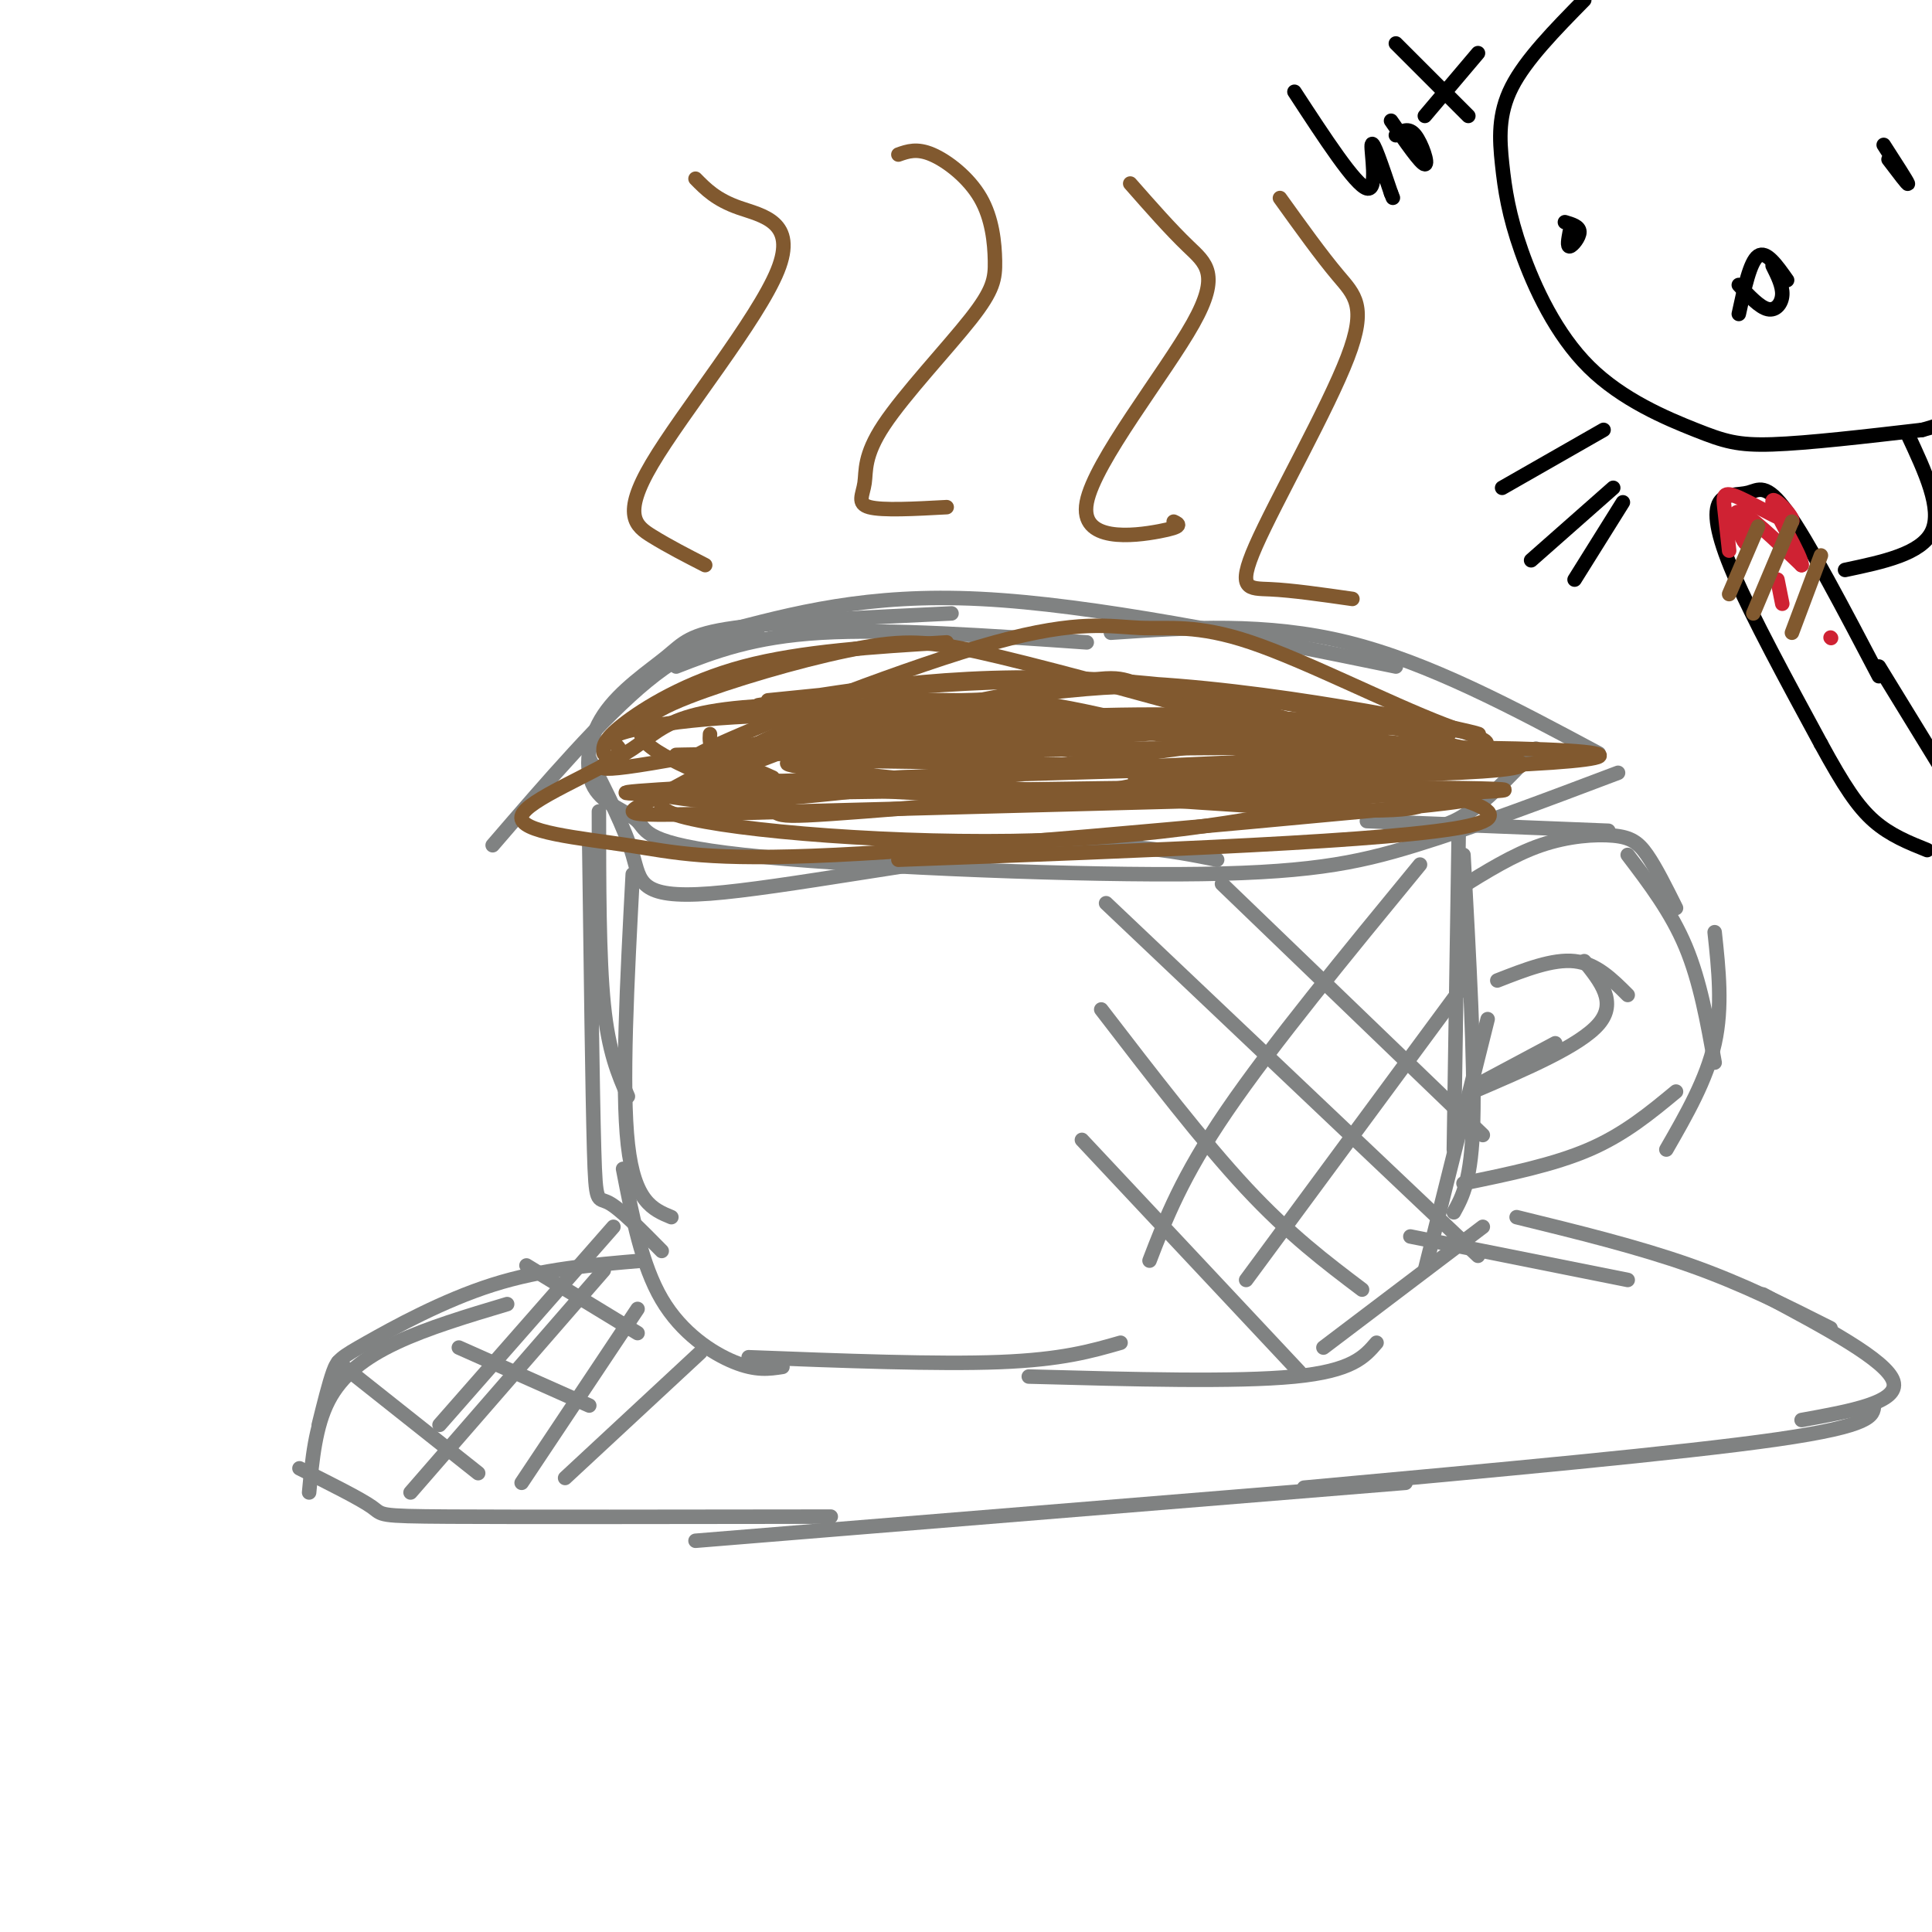 <svg viewBox='0 0 400 400' version='1.1' xmlns='http://www.w3.org/2000/svg' xmlns:xlink='http://www.w3.org/1999/xlink'><g fill='none' stroke='rgb(128,130,130)' stroke-width='3' stroke-linecap='round' stroke-linejoin='round'><path d='M197,127c-17.793,0.843 -35.586,1.685 -45,3c-9.414,1.315 -10.450,3.102 -14,6c-3.550,2.898 -9.613,6.906 -13,12c-3.387,5.094 -4.096,11.273 -2,15c2.096,3.727 6.998,5.001 9,7c2.002,1.999 1.104,4.721 22,7c20.896,2.279 63.587,4.114 90,4c26.413,-0.114 36.546,-2.175 49,-6c12.454,-3.825 27.227,-9.412 42,-15'/><path d='M149,131c15.333,-4.083 30.667,-8.167 54,-7c23.333,1.167 54.667,7.583 86,14'/><path d='M230,131c16.083,-1.083 32.167,-2.167 49,2c16.833,4.167 34.417,13.583 52,23'/><path d='M318,155c-5.833,6.250 -11.667,12.500 -17,15c-5.333,2.500 -10.167,1.250 -15,0'/><path d='M225,133c-20.417,-1.417 -40.833,-2.833 -55,-2c-14.167,0.833 -22.083,3.917 -30,7'/><path d='M157,130c-6.917,1.750 -13.833,3.500 -23,11c-9.167,7.500 -20.583,20.750 -32,34'/><path d='M122,157c3.690,7.268 7.381,14.536 9,20c1.619,5.464 1.167,9.125 16,8c14.833,-1.125 44.952,-7.036 65,-9c20.048,-1.964 30.024,0.018 40,2'/><path d='M283,170c0.000,0.000 50.000,2.000 50,2'/><path d='M124,168c0.000,15.083 0.000,30.167 1,40c1.000,9.833 3.000,14.417 5,19'/><path d='M131,181c-1.167,22.083 -2.333,44.167 -1,56c1.333,11.833 5.167,13.417 9,15'/><path d='M122,175c0.333,25.600 0.667,51.200 1,63c0.333,11.800 0.667,9.800 3,11c2.333,1.200 6.667,5.600 11,10'/><path d='M129,242c1.933,9.978 3.867,19.956 8,27c4.133,7.044 10.467,11.156 15,13c4.533,1.844 7.267,1.422 10,1'/><path d='M155,281c19.583,0.750 39.167,1.500 52,1c12.833,-0.500 18.917,-2.250 25,-4'/><path d='M213,285c21.500,0.583 43.000,1.167 55,0c12.000,-1.167 14.500,-4.083 17,-7'/><path d='M274,279c0.000,0.000 33.000,-25.000 33,-25'/><path d='M302,173c0.000,0.000 -1.000,65.000 -1,65'/><path d='M303,177c1.167,21.333 2.333,42.667 2,55c-0.333,12.333 -2.167,15.667 -4,19'/><path d='M308,211c0.000,0.000 -13.000,52.000 -13,52'/><path d='M302,184c5.661,-3.524 11.321,-7.048 17,-9c5.679,-1.952 11.375,-2.333 15,-2c3.625,0.333 5.179,1.381 7,4c1.821,2.619 3.911,6.810 6,11'/><path d='M337,177c4.500,5.917 9.000,11.833 12,19c3.000,7.167 4.500,15.583 6,24'/><path d='M355,193c0.833,7.750 1.667,15.500 0,23c-1.667,7.500 -5.833,14.750 -10,22'/><path d='M347,226c-5.333,4.417 -10.667,8.833 -18,12c-7.333,3.167 -16.667,5.083 -26,7'/><path d='M310,203c5.750,-2.250 11.500,-4.500 16,-4c4.500,0.500 7.750,3.750 11,7'/><path d='M328,199c3.417,4.250 6.833,8.500 3,13c-3.833,4.500 -14.917,9.250 -26,14'/><path d='M322,216c0.000,0.000 -15.000,8.000 -15,8'/></g>
<g fill='none' stroke='rgb(129,89,47)' stroke-width='3' stroke-linecap='round' stroke-linejoin='round'><path d='M151,162c0.000,0.000 104.000,-3.000 104,-3'/><path d='M276,151c0.000,0.000 -112.000,-1.000 -112,-1'/><path d='M152,156c33.167,-3.167 66.333,-6.333 91,-7c24.667,-0.667 40.833,1.167 57,3'/><path d='M284,150c-16.000,-1.167 -32.000,-2.333 -52,-2c-20.000,0.333 -44.000,2.167 -68,4'/><path d='M159,145c27.155,-2.756 54.310,-5.512 85,-3c30.690,2.512 64.917,10.292 62,10c-2.917,-0.292 -42.976,-8.655 -74,-11c-31.024,-2.345 -53.012,1.327 -75,5'/><path d='M196,133c-15.044,0.911 -30.089,1.822 -42,5c-11.911,3.178 -20.689,8.622 -25,12c-4.311,3.378 -4.156,4.689 -4,6'/><path d='M147,152c-0.074,1.093 -0.147,2.186 1,4c1.147,1.814 3.516,4.348 15,6c11.484,1.652 32.083,2.423 43,3c10.917,0.577 12.153,0.959 32,-3c19.847,-3.959 58.305,-12.258 48,-12c-10.305,0.258 -69.373,9.074 -102,13c-32.627,3.926 -38.814,2.963 -45,2'/><path d='M186,178c51.883,-1.916 103.767,-3.832 118,-7c14.233,-3.168 -9.184,-7.590 -24,-11c-14.816,-3.410 -21.030,-5.810 -40,-8c-18.970,-2.190 -50.694,-4.172 -73,-4c-22.306,0.172 -35.194,2.497 -39,4c-3.806,1.503 1.469,2.184 0,4c-1.469,1.816 -9.684,4.768 7,2c16.684,-2.768 58.266,-11.258 78,-15c19.734,-3.742 17.621,-2.738 24,-1c6.379,1.738 21.251,4.211 30,7c8.749,2.789 11.374,5.895 14,9'/><path d='M281,158c7.867,3.679 20.536,8.377 10,6c-10.536,-2.377 -44.275,-11.828 -63,-16c-18.725,-4.172 -22.436,-3.065 -29,-3c-6.564,0.065 -15.983,-0.911 -28,3c-12.017,3.911 -26.633,12.708 -35,17c-8.367,4.292 -10.483,4.079 29,3c39.483,-1.079 120.567,-3.022 141,-4c20.433,-0.978 -19.783,-0.989 -60,-1'/><path d='M246,163c-43.736,0.454 -123.077,2.089 -116,1c7.077,-1.089 100.573,-4.903 144,-7c43.427,-2.097 36.785,-2.476 25,-7c-11.785,-4.524 -28.711,-13.194 -40,-17c-11.289,-3.806 -16.939,-2.749 -23,-3c-6.061,-0.251 -12.532,-1.809 -30,3c-17.468,4.809 -45.934,15.987 -57,21c-11.066,5.013 -4.733,3.861 0,4c4.733,0.139 7.867,1.570 11,3'/><path d='M235,161c46.374,-0.275 92.747,-0.550 77,-4c-15.747,-3.450 -93.615,-10.076 -133,-11c-39.385,-0.924 -40.288,3.855 -48,9c-7.712,5.145 -22.232,10.658 -23,14c-0.768,3.342 12.216,4.515 22,6c9.784,1.485 16.367,3.281 43,2c26.633,-1.281 73.317,-5.641 120,-10'/><path d='M293,167c19.552,-1.990 8.432,-1.965 4,-1c-4.432,0.965 -2.176,2.868 -35,1c-32.824,-1.868 -100.729,-7.509 -99,-9c1.729,-1.491 73.092,1.167 119,1c45.908,-0.167 66.360,-3.160 32,-4c-34.360,-0.840 -123.531,0.474 -157,1c-33.469,0.526 -11.234,0.263 11,0'/><path d='M168,156c21.500,-1.167 69.750,-4.083 118,-7'/><path d='M144,37c2.128,2.166 4.255,4.332 9,6c4.745,1.668 12.107,2.839 8,13c-4.107,10.161 -19.683,29.313 -26,40c-6.317,10.687 -3.376,12.911 0,15c3.376,2.089 7.188,4.045 11,6'/><path d='M186,32c1.921,-0.681 3.841,-1.361 7,0c3.159,1.361 7.556,4.764 10,9c2.444,4.236 2.934,9.304 3,13c0.066,3.696 -0.292,6.021 -5,12c-4.708,5.979 -13.767,15.613 -18,22c-4.233,6.387 -3.640,9.527 -4,12c-0.360,2.473 -1.674,4.278 1,5c2.674,0.722 9.337,0.361 16,0'/><path d='M234,38c4.177,4.753 8.354,9.506 12,13c3.646,3.494 6.761,5.730 1,16c-5.761,10.270 -20.397,28.573 -22,37c-1.603,8.427 9.828,6.979 15,6c5.172,-0.979 4.086,-1.490 3,-2'/><path d='M265,41c4.273,5.951 8.545,11.901 12,16c3.455,4.099 6.091,6.346 2,17c-4.091,10.654 -14.909,29.715 -19,39c-4.091,9.285 -1.455,8.796 3,9c4.455,0.204 10.727,1.102 17,2'/></g>
<g fill='none' stroke='rgb(128,130,130)' stroke-width='3' stroke-linecap='round' stroke-linejoin='round'><path d='M224,236c0.000,0.000 45.000,48.000 45,48'/><path d='M228,209c10.500,13.667 21.000,27.333 30,37c9.000,9.667 16.500,15.333 24,21'/><path d='M229,187c0.000,0.000 77.000,73.000 77,73'/><path d='M253,183c0.000,0.000 54.000,52.000 54,52'/><path d='M238,261c3.333,-8.667 6.667,-17.333 16,-31c9.333,-13.667 24.667,-32.333 40,-51'/><path d='M258,265c0.000,0.000 45.000,-61.000 45,-61'/><path d='M133,261c-10.351,0.869 -20.702,1.738 -31,5c-10.298,3.262 -20.542,8.917 -26,12c-5.458,3.083 -6.131,3.595 -7,6c-0.869,2.405 -1.935,6.702 -3,11'/><path d='M105,270c-8.244,2.467 -16.489,4.933 -23,8c-6.511,3.067 -11.289,6.733 -14,12c-2.711,5.267 -3.356,12.133 -4,19'/><path d='M62,304c6.311,3.156 12.622,6.311 15,8c2.378,1.689 0.822,1.911 16,2c15.178,0.089 47.089,0.044 79,0'/><path d='M144,319c0.000,0.000 147.000,-12.000 147,-12'/><path d='M270,308c39.167,-3.583 78.333,-7.167 98,-10c19.667,-2.833 19.833,-4.917 20,-7'/><path d='M314,252c12.583,3.083 25.167,6.167 36,10c10.833,3.833 19.917,8.417 29,13'/><path d='M365,268c12.833,6.833 25.667,13.667 27,18c1.333,4.333 -8.833,6.167 -19,8'/><path d='M337,265c0.000,0.000 -45.000,-9.000 -45,-9'/><path d='M402,320c8.000,-35.733 16.000,-71.467 50,-112c34.000,-40.533 94.000,-85.867 104,-74c10.000,11.867 -30.000,80.933 -70,150'/><path d='M132,271c0.000,0.000 -24.000,36.000 -24,36'/><path d='M145,280c0.000,0.000 -28.000,26.000 -28,26'/><path d='M125,263c0.000,0.000 -40.000,46.000 -40,46'/><path d='M127,254c0.000,0.000 -36.000,41.000 -36,41'/><path d='M70,282c0.000,0.000 29.000,23.000 29,23'/><path d='M95,279c0.000,0.000 27.000,12.000 27,12'/><path d='M109,262c0.000,0.000 23.000,14.000 23,14'/></g>
<g fill='none' stroke='rgb(129,89,47)' stroke-width='3' stroke-linecap='round' stroke-linejoin='round'><path d='M263,151c-21.347,-5.906 -42.694,-11.812 -56,-15c-13.306,-3.188 -18.570,-3.660 -28,-2c-9.430,1.660 -23.024,5.450 -33,9c-9.976,3.550 -16.334,6.859 -12,11c4.334,4.141 19.359,9.115 24,12c4.641,2.885 -1.103,3.681 21,2c22.103,-1.681 72.051,-5.841 122,-10'/><path d='M301,158c20.337,-1.955 10.180,-1.844 3,-3c-7.180,-1.156 -11.383,-3.580 -21,-6c-9.617,-2.420 -24.648,-4.835 -35,-6c-10.352,-1.165 -16.025,-1.078 -27,0c-10.975,1.078 -27.253,3.148 -39,6c-11.747,2.852 -18.963,6.486 -29,10c-10.037,3.514 -22.895,6.908 -12,10c10.895,3.092 45.541,5.884 74,5c28.459,-0.884 50.729,-5.442 73,-10'/></g>
<g fill='none' stroke='rgb(0,0,0)' stroke-width='3' stroke-linecap='round' stroke-linejoin='round'><path d='M328,0c-6.063,6.173 -12.127,12.346 -15,18c-2.873,5.654 -2.556,10.789 -2,16c0.556,5.211 1.351,10.499 4,18c2.649,7.501 7.153,17.217 14,24c6.847,6.783 16.036,10.634 22,13c5.964,2.366 8.704,3.247 16,3c7.296,-0.247 19.148,-1.624 31,-3'/><path d='M398,89c8.833,-2.333 15.417,-6.667 22,-11'/><path d='M325,48c-0.289,1.556 -0.578,3.111 0,3c0.578,-0.111 2.022,-1.889 2,-3c-0.022,-1.111 -1.511,-1.556 -3,-2'/><path d='M391,33c2.083,2.750 4.167,5.500 4,5c-0.167,-0.500 -2.583,-4.250 -5,-8'/><path d='M360,59c2.156,2.311 4.311,4.622 6,5c1.689,0.378 2.911,-1.178 3,-3c0.089,-1.822 -0.956,-3.911 -2,-6'/><path d='M360,65c1.167,-5.417 2.333,-10.833 4,-12c1.667,-1.167 3.833,1.917 6,5'/><path d='M332,89c0.000,0.000 -21.000,12.000 -21,12'/><path d='M334,101c0.000,0.000 -17.000,15.000 -17,15'/><path d='M336,104c0.000,0.000 -10.000,16.000 -10,16'/><path d='M395,90c3.583,7.667 7.167,15.333 5,20c-2.167,4.667 -10.083,6.333 -18,8'/><path d='M389,140c-7.301,-13.920 -14.603,-27.841 -19,-34c-4.397,-6.159 -5.890,-4.558 -8,-4c-2.110,0.558 -4.837,0.073 -6,2c-1.163,1.927 -0.761,6.265 3,15c3.761,8.735 10.880,21.868 18,35'/><path d='M377,154c4.756,8.733 7.644,13.067 11,16c3.356,2.933 7.178,4.467 11,6'/><path d='M389,138c0.000,0.000 19.000,31.000 19,31'/><path d='M268,19c6.311,9.667 12.622,19.333 15,20c2.378,0.667 0.822,-7.667 1,-9c0.178,-1.333 2.089,4.333 4,10'/><path d='M288,40c0.667,1.667 0.333,0.833 0,0'/><path d='M288,25c3.089,4.467 6.178,8.933 7,9c0.822,0.067 -0.622,-4.267 -2,-6c-1.378,-1.733 -2.689,-0.867 -4,0'/><path d='M289,9c0.000,0.000 15.000,15.000 15,15'/><path d='M295,24c0.000,0.000 11.000,-13.000 11,-13'/></g>
<g fill='none' stroke='rgb(207,34,51)' stroke-width='3' stroke-linecap='round' stroke-linejoin='round'><path d='M361,109c0.400,2.178 0.800,4.356 0,3c-0.800,-1.356 -2.800,-6.244 -1,-6c1.800,0.244 7.400,5.622 13,11'/><path d='M373,117c0.244,-1.568 -5.644,-10.986 -6,-13c-0.356,-2.014 4.822,3.378 4,4c-0.822,0.622 -7.644,-3.525 -11,-5c-3.356,-1.475 -3.244,-0.279 -3,2c0.244,2.279 0.622,5.639 1,9'/><path d='M368,120c0.000,0.000 1.000,5.000 1,5'/><path d='M379,132c0.000,0.000 0.100,0.100 0.1,0.1'/><path d='M402,153c27.429,-70.393 54.857,-140.786 52,-115c-2.857,25.786 -36.000,147.750 -38,152c-2.000,4.250 27.143,-109.214 38,-151c10.857,-41.786 3.429,-11.893 -4,18'/><path d='M450,57c-0.178,6.089 1.378,12.311 -5,29c-6.378,16.689 -20.689,43.844 -35,71'/></g>
<g fill='none' stroke='rgb(129,89,47)' stroke-width='3' stroke-linecap='round' stroke-linejoin='round'><path d='M364,109c0.000,0.000 -6.000,14.000 -6,14'/><path d='M371,108c0.000,0.000 -8.000,19.000 -8,19'/><path d='M377,115c0.000,0.000 -6.000,16.000 -6,16'/></g>
</svg>